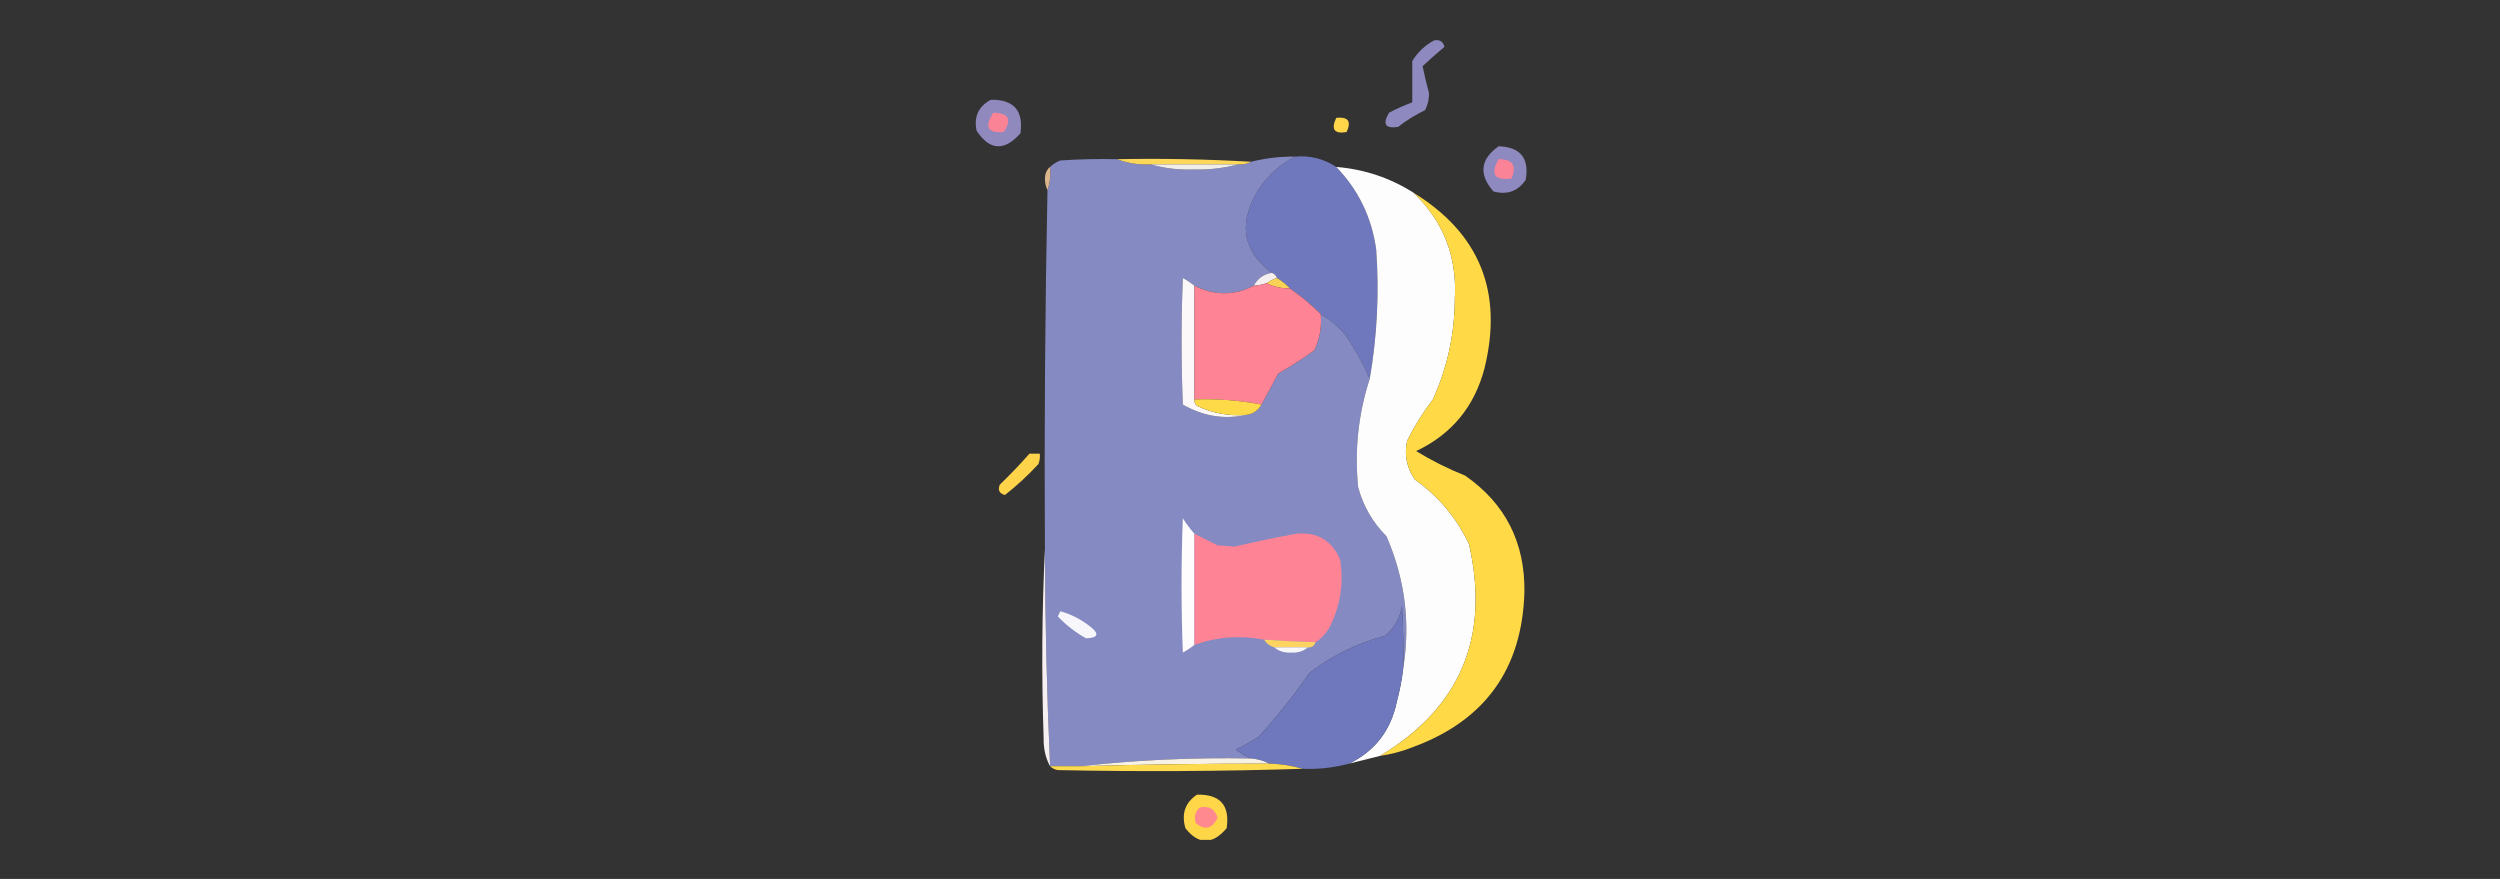 <svg xmlns="http://www.w3.org/2000/svg" width="512" height="180" viewBox="0 0 512 180" fill="none"><rect x="0" y="0" width="512" height="180" fill="#333333" stroke="none"/><g clip-path="url(#clip0_219_691)"><path fill-rule="evenodd" clip-rule="evenodd" d="M293.722 8.264C294.849 8.078 295.553 8.518 295.834 9.587C294.341 10.834 292.845 12.157 291.346 13.555C291.722 15.375 292.161 17.227 292.666 19.11C292.669 20.326 292.405 21.472 291.874 22.548C289.897 23.504 288.05 24.649 286.331 25.987C283.702 26.394 283.086 25.424 284.483 23.077C286.023 22.269 287.607 21.564 289.234 20.961C289.234 18.14 289.234 15.318 289.234 12.497C290.373 10.658 291.869 9.247 293.722 8.264Z" fill="#8E89BF"></path><path fill-rule="evenodd" clip-rule="evenodd" d="M202.911 20.432C207.622 20.354 209.646 22.646 208.982 27.309C205.682 31.015 202.69 30.839 200.007 26.78C199.412 23.918 200.38 21.802 202.911 20.432Z" fill="#8F89BE"></path><path fill-rule="evenodd" clip-rule="evenodd" d="M203.439 23.078C206.601 23.164 207.304 24.487 205.551 27.045C202.226 27.307 201.522 25.985 203.439 23.078Z" fill="#FA8396"></path><path fill-rule="evenodd" clip-rule="evenodd" d="M273.659 24.136C276.119 23.879 276.822 24.849 275.771 27.045C273.251 27.474 272.547 26.504 273.659 24.136Z" fill="#FFD549"></path><path fill-rule="evenodd" clip-rule="evenodd" d="M306.921 29.955C311.389 30.112 313.237 32.404 312.465 36.833C310.868 39.171 308.668 39.965 305.865 39.213C302.802 35.712 303.154 32.626 306.921 29.955Z" fill="#8E89BF"></path><path fill-rule="evenodd" clip-rule="evenodd" d="M265.212 32.071C268.285 31.805 271.101 32.511 273.659 34.187C278.208 38.895 280.936 44.538 281.843 51.116C282.482 60.003 282.042 68.82 280.523 77.568C279.141 74.449 277.469 71.451 275.507 68.574C274.047 66.841 272.375 65.43 270.491 64.342C268.547 62.395 266.435 60.631 264.156 59.052C263.393 58.225 262.513 57.52 261.516 56.936C261.34 56.407 260.988 56.054 260.46 55.877C254.804 51.65 253.66 46.36 257.028 40.007C259.003 36.528 261.731 33.883 265.212 32.071Z" fill="#7078BD"></path><path fill-rule="evenodd" clip-rule="evenodd" d="M265.212 32.071C261.731 33.882 259.003 36.528 257.028 40.007C253.66 46.36 254.804 51.65 260.46 55.877C258.784 56.147 257.552 57.029 256.764 58.523C252.749 60.567 248.701 60.567 244.621 58.523C243.909 57.94 243.117 57.411 242.245 56.935C241.893 65.576 241.893 74.217 242.245 82.858C246.367 85.242 250.679 85.947 255.18 84.974C256.605 84.792 257.66 84.087 258.348 82.858C259.49 80.804 260.635 78.688 261.78 76.51C264.334 75.054 266.797 73.467 269.171 71.748C270.282 69.409 270.722 66.941 270.491 64.342C272.375 65.43 274.047 66.841 275.507 68.574C277.469 71.451 279.141 74.449 280.523 77.568C278.182 84.774 277.39 92.181 278.147 99.787C279.2 103.66 281.136 107.011 283.955 109.839C287.736 118.555 288.88 127.549 287.386 136.819C287.474 132.583 287.386 128.351 287.122 124.123C286.729 126.589 285.584 128.617 283.691 130.206C277.954 131.714 272.763 134.271 268.115 137.877C265.001 142.439 261.569 146.759 257.82 150.839C256.321 151.854 254.737 152.736 253.068 153.484C254.088 154.256 255.144 154.873 256.236 155.336C244.503 155.102 232.888 155.631 221.39 156.923C219.278 156.923 217.166 156.923 215.054 156.923C214.393 142.119 214.041 127.306 213.998 112.484C213.853 87.966 214.028 63.455 214.526 38.948C215.042 37.474 215.218 35.887 215.054 34.187C215.635 33.627 216.339 33.186 217.166 32.865C221.034 32.6 224.906 32.512 228.781 32.6C230.929 33.422 233.216 33.775 235.645 33.658C238.416 34.463 241.32 34.816 244.357 34.716C247.564 34.8 250.644 34.448 253.596 33.658C254.542 33.729 255.422 33.553 256.236 33.129C259.174 32.391 262.166 32.038 265.212 32.071Z" fill="#858AC2"></path><path fill-rule="evenodd" clip-rule="evenodd" d="M228.781 32.6C238.025 32.425 247.176 32.601 256.236 33.129C255.422 33.553 254.542 33.729 253.596 33.658C247.612 33.658 241.628 33.658 235.645 33.658C233.216 33.774 230.929 33.422 228.781 32.6Z" fill="#FDD75A"></path><path fill-rule="evenodd" clip-rule="evenodd" d="M306.922 32.6C309.817 32.59 310.697 33.913 309.561 36.568C306.023 36.992 305.143 35.67 306.922 32.6Z" fill="#FA8397"></path><path fill-rule="evenodd" clip-rule="evenodd" d="M235.645 33.658C241.629 33.658 247.613 33.658 253.596 33.658C250.644 34.448 247.563 34.8 244.357 34.716C241.32 34.816 238.416 34.463 235.645 33.658Z" fill="#F1EEE9"></path><path fill-rule="evenodd" clip-rule="evenodd" d="M273.659 34.187C279.399 34.653 284.679 36.416 289.498 39.477C295.619 45.346 298.435 52.577 297.946 61.168C297.922 68.368 296.426 75.246 293.458 81.8C291.434 84.444 289.674 87.265 288.178 90.264C287.559 93.162 288.087 95.807 289.762 98.2C294.618 101.653 298.314 106.062 300.85 111.426C305.183 130.434 299.112 144.894 282.635 154.806C280.515 155.342 278.403 155.871 276.299 156.393C281.594 153.812 284.85 149.58 286.067 143.697C286.677 141.431 287.117 139.139 287.386 136.819C288.88 127.549 287.736 118.555 283.955 109.839C281.136 107.011 279.2 103.66 278.147 99.787C277.39 92.181 278.182 84.774 280.523 77.568C282.042 68.82 282.482 60.003 281.843 51.116C280.936 44.538 278.208 38.895 273.659 34.187Z" fill="#FEFDFD"></path><path fill-rule="evenodd" clip-rule="evenodd" d="M215.054 34.187C215.218 35.887 215.042 37.474 214.526 38.948C214.179 38.264 214.002 37.471 213.998 36.568C214.034 35.517 214.386 34.724 215.054 34.187Z" fill="#DCB58A"></path><path fill-rule="evenodd" clip-rule="evenodd" d="M289.498 39.477C303.042 47.813 307.882 59.804 304.018 75.452C301.959 83.296 297.294 88.938 290.026 92.381C293.188 94.318 296.532 95.993 300.058 97.407C308.274 103.113 312.322 111.048 312.201 121.213C311.756 136.923 304.188 147.504 289.498 152.955C287.272 153.846 284.985 154.463 282.635 154.807C299.112 144.894 305.183 130.434 300.85 111.426C298.314 106.062 294.618 101.653 289.762 98.2C288.087 95.807 287.559 93.162 288.178 90.265C289.674 87.265 291.434 84.444 293.458 81.8C296.426 75.246 297.922 68.368 297.946 61.168C298.435 52.577 295.619 45.347 289.498 39.477Z" fill="#FFDA46"></path><path fill-rule="evenodd" clip-rule="evenodd" d="M260.46 55.877C260.988 56.054 261.34 56.407 261.516 56.935C260.727 57.194 260.022 57.547 259.404 57.994C258.55 58.278 257.67 58.454 256.764 58.523C257.552 57.029 258.784 56.147 260.46 55.877Z" fill="#F6EFF2"></path><path fill-rule="evenodd" clip-rule="evenodd" d="M244.621 58.523C244.621 66.282 244.621 74.041 244.621 81.8C244.576 82.327 244.752 82.768 245.149 83.123C248.328 84.64 251.672 85.257 255.18 84.974C250.679 85.947 246.367 85.242 242.245 82.858C241.893 74.217 241.893 65.576 242.245 56.935C243.117 57.411 243.909 57.94 244.621 58.523Z" fill="#FCF8F9"></path><path fill-rule="evenodd" clip-rule="evenodd" d="M261.516 56.935C262.513 57.52 263.393 58.225 264.156 59.052C262.468 59.102 260.884 58.749 259.404 57.994C260.022 57.547 260.726 57.194 261.516 56.935Z" fill="#FAD356"></path><path fill-rule="evenodd" clip-rule="evenodd" d="M259.404 57.994C260.884 58.749 262.468 59.102 264.156 59.052C266.435 60.631 268.547 62.395 270.491 64.342C270.722 66.941 270.282 69.409 269.171 71.749C266.797 73.467 264.333 75.054 261.78 76.51C260.635 78.688 259.49 80.805 258.348 82.858C253.821 81.99 249.245 81.637 244.621 81.8C244.621 74.041 244.621 66.282 244.621 58.523C248.701 60.567 252.749 60.567 256.764 58.523C257.67 58.454 258.55 58.278 259.404 57.994Z" fill="#FE8394"></path><path fill-rule="evenodd" clip-rule="evenodd" d="M244.621 81.8C249.245 81.637 253.821 81.989 258.348 82.858C257.661 84.087 256.605 84.792 255.18 84.974C251.672 85.257 248.328 84.64 245.149 83.123C244.752 82.768 244.575 82.327 244.621 81.8Z" fill="#FEDA49"></path><path fill-rule="evenodd" clip-rule="evenodd" d="M210.83 92.91C211.534 92.91 212.239 92.91 212.942 92.91C213.025 93.636 212.937 94.342 212.678 95.026C210.543 97.344 208.255 99.46 205.815 101.374C204.66 101.078 204.308 100.373 204.759 99.258C206.89 97.211 208.914 95.095 210.83 92.91Z" fill="#FFD44B"></path><path fill-rule="evenodd" clip-rule="evenodd" d="M244.621 109.309C244.621 116.892 244.621 124.475 244.621 132.058C243.909 132.64 243.117 133.169 242.245 133.645C241.893 124.475 241.893 115.305 242.245 106.135C242.948 107.278 243.74 108.336 244.621 109.309Z" fill="#FEFCFC"></path><path fill-rule="evenodd" clip-rule="evenodd" d="M244.621 109.31C246.177 110.089 247.76 110.883 249.372 111.69C250.516 111.779 251.66 111.867 252.804 111.955C256.995 110.968 261.219 110.086 265.475 109.31C269.774 108.904 272.766 110.668 274.451 114.6C275.234 119.429 274.53 124.014 272.339 128.355C271.636 129.675 270.669 130.733 269.435 131.529C265.912 131.416 262.392 131.24 258.876 131C254.014 130.059 249.263 130.412 244.621 132.058C244.621 124.475 244.621 116.892 244.621 109.31Z" fill="#FE8395"></path><path fill-rule="evenodd" clip-rule="evenodd" d="M213.999 112.484C214.041 127.306 214.393 142.119 215.055 156.923C214.125 155.229 213.685 153.29 213.735 151.103C213.296 138.14 213.385 125.267 213.999 112.484Z" fill="#F6F0F3"></path><path fill-rule="evenodd" clip-rule="evenodd" d="M287.387 136.819C287.117 139.139 286.677 141.431 286.067 143.697C284.85 149.58 281.594 153.812 276.299 156.394C273.193 157.222 270.025 157.574 266.796 157.452C264.621 156.812 262.334 156.459 259.932 156.394C258.824 155.805 257.591 155.452 256.236 155.335C255.144 154.873 254.088 154.256 253.068 153.484C254.737 152.736 256.321 151.854 257.82 150.839C261.569 146.759 265.001 142.439 268.116 137.877C272.763 134.271 277.954 131.714 283.691 130.206C285.585 128.617 286.729 126.589 287.123 124.123C287.387 128.351 287.474 132.583 287.387 136.819Z" fill="#6F78BD"></path><path fill-rule="evenodd" clip-rule="evenodd" d="M217.166 125.181C219.264 125.774 221.2 126.743 222.974 128.09C225.222 129.731 225.046 130.613 222.446 130.736C220.271 129.524 218.335 128.025 216.638 126.239C216.83 125.877 217.006 125.525 217.166 125.181Z" fill="#F7F7FB"></path><path fill-rule="evenodd" clip-rule="evenodd" d="M258.876 131C262.392 131.24 265.912 131.416 269.435 131.529C269.186 132.273 268.658 132.626 267.852 132.587C265.564 132.587 263.276 132.587 260.988 132.587C260.074 132.309 259.37 131.78 258.876 131Z" fill="#FDD45F"></path><path fill-rule="evenodd" clip-rule="evenodd" d="M260.988 132.587C263.275 132.587 265.564 132.587 267.851 132.587C266.906 133.379 265.763 133.732 264.42 133.645C263.076 133.732 261.933 133.379 260.988 132.587Z" fill="#F7F7FA"></path><path fill-rule="evenodd" clip-rule="evenodd" d="M256.236 155.335C257.591 155.452 258.823 155.805 259.932 156.393C247.081 156.379 234.234 156.556 221.39 156.922C232.888 155.631 244.503 155.102 256.236 155.335Z" fill="#F7F2E5"></path><path fill-rule="evenodd" clip-rule="evenodd" d="M259.932 156.393C262.334 156.459 264.621 156.812 266.795 157.451C250.079 157.975 233.36 158.062 216.638 157.716C215.985 157.593 215.457 157.329 215.054 156.922C217.166 156.922 219.278 156.922 221.39 156.922C234.234 156.556 247.081 156.379 259.932 156.393Z" fill="#FEDA4E"></path><path fill-rule="evenodd" clip-rule="evenodd" d="M245.149 162.742C249.889 162.641 251.913 164.934 251.22 169.619C248.293 173.041 245.477 173.041 242.773 169.619C241.917 166.669 242.709 164.376 245.149 162.742Z" fill="#FFD648"></path><path fill-rule="evenodd" clip-rule="evenodd" d="M245.677 165.387C247.601 164.953 248.833 165.658 249.372 167.503C248.25 169.747 246.755 170.1 244.885 168.561C244.49 167.323 244.754 166.265 245.677 165.387Z" fill="#FF898F"></path></g><defs><clipPath id="clip0_219_691"><rect width="151" height="164" fill="white" transform="translate(181 8)"></rect></clipPath></defs></svg>